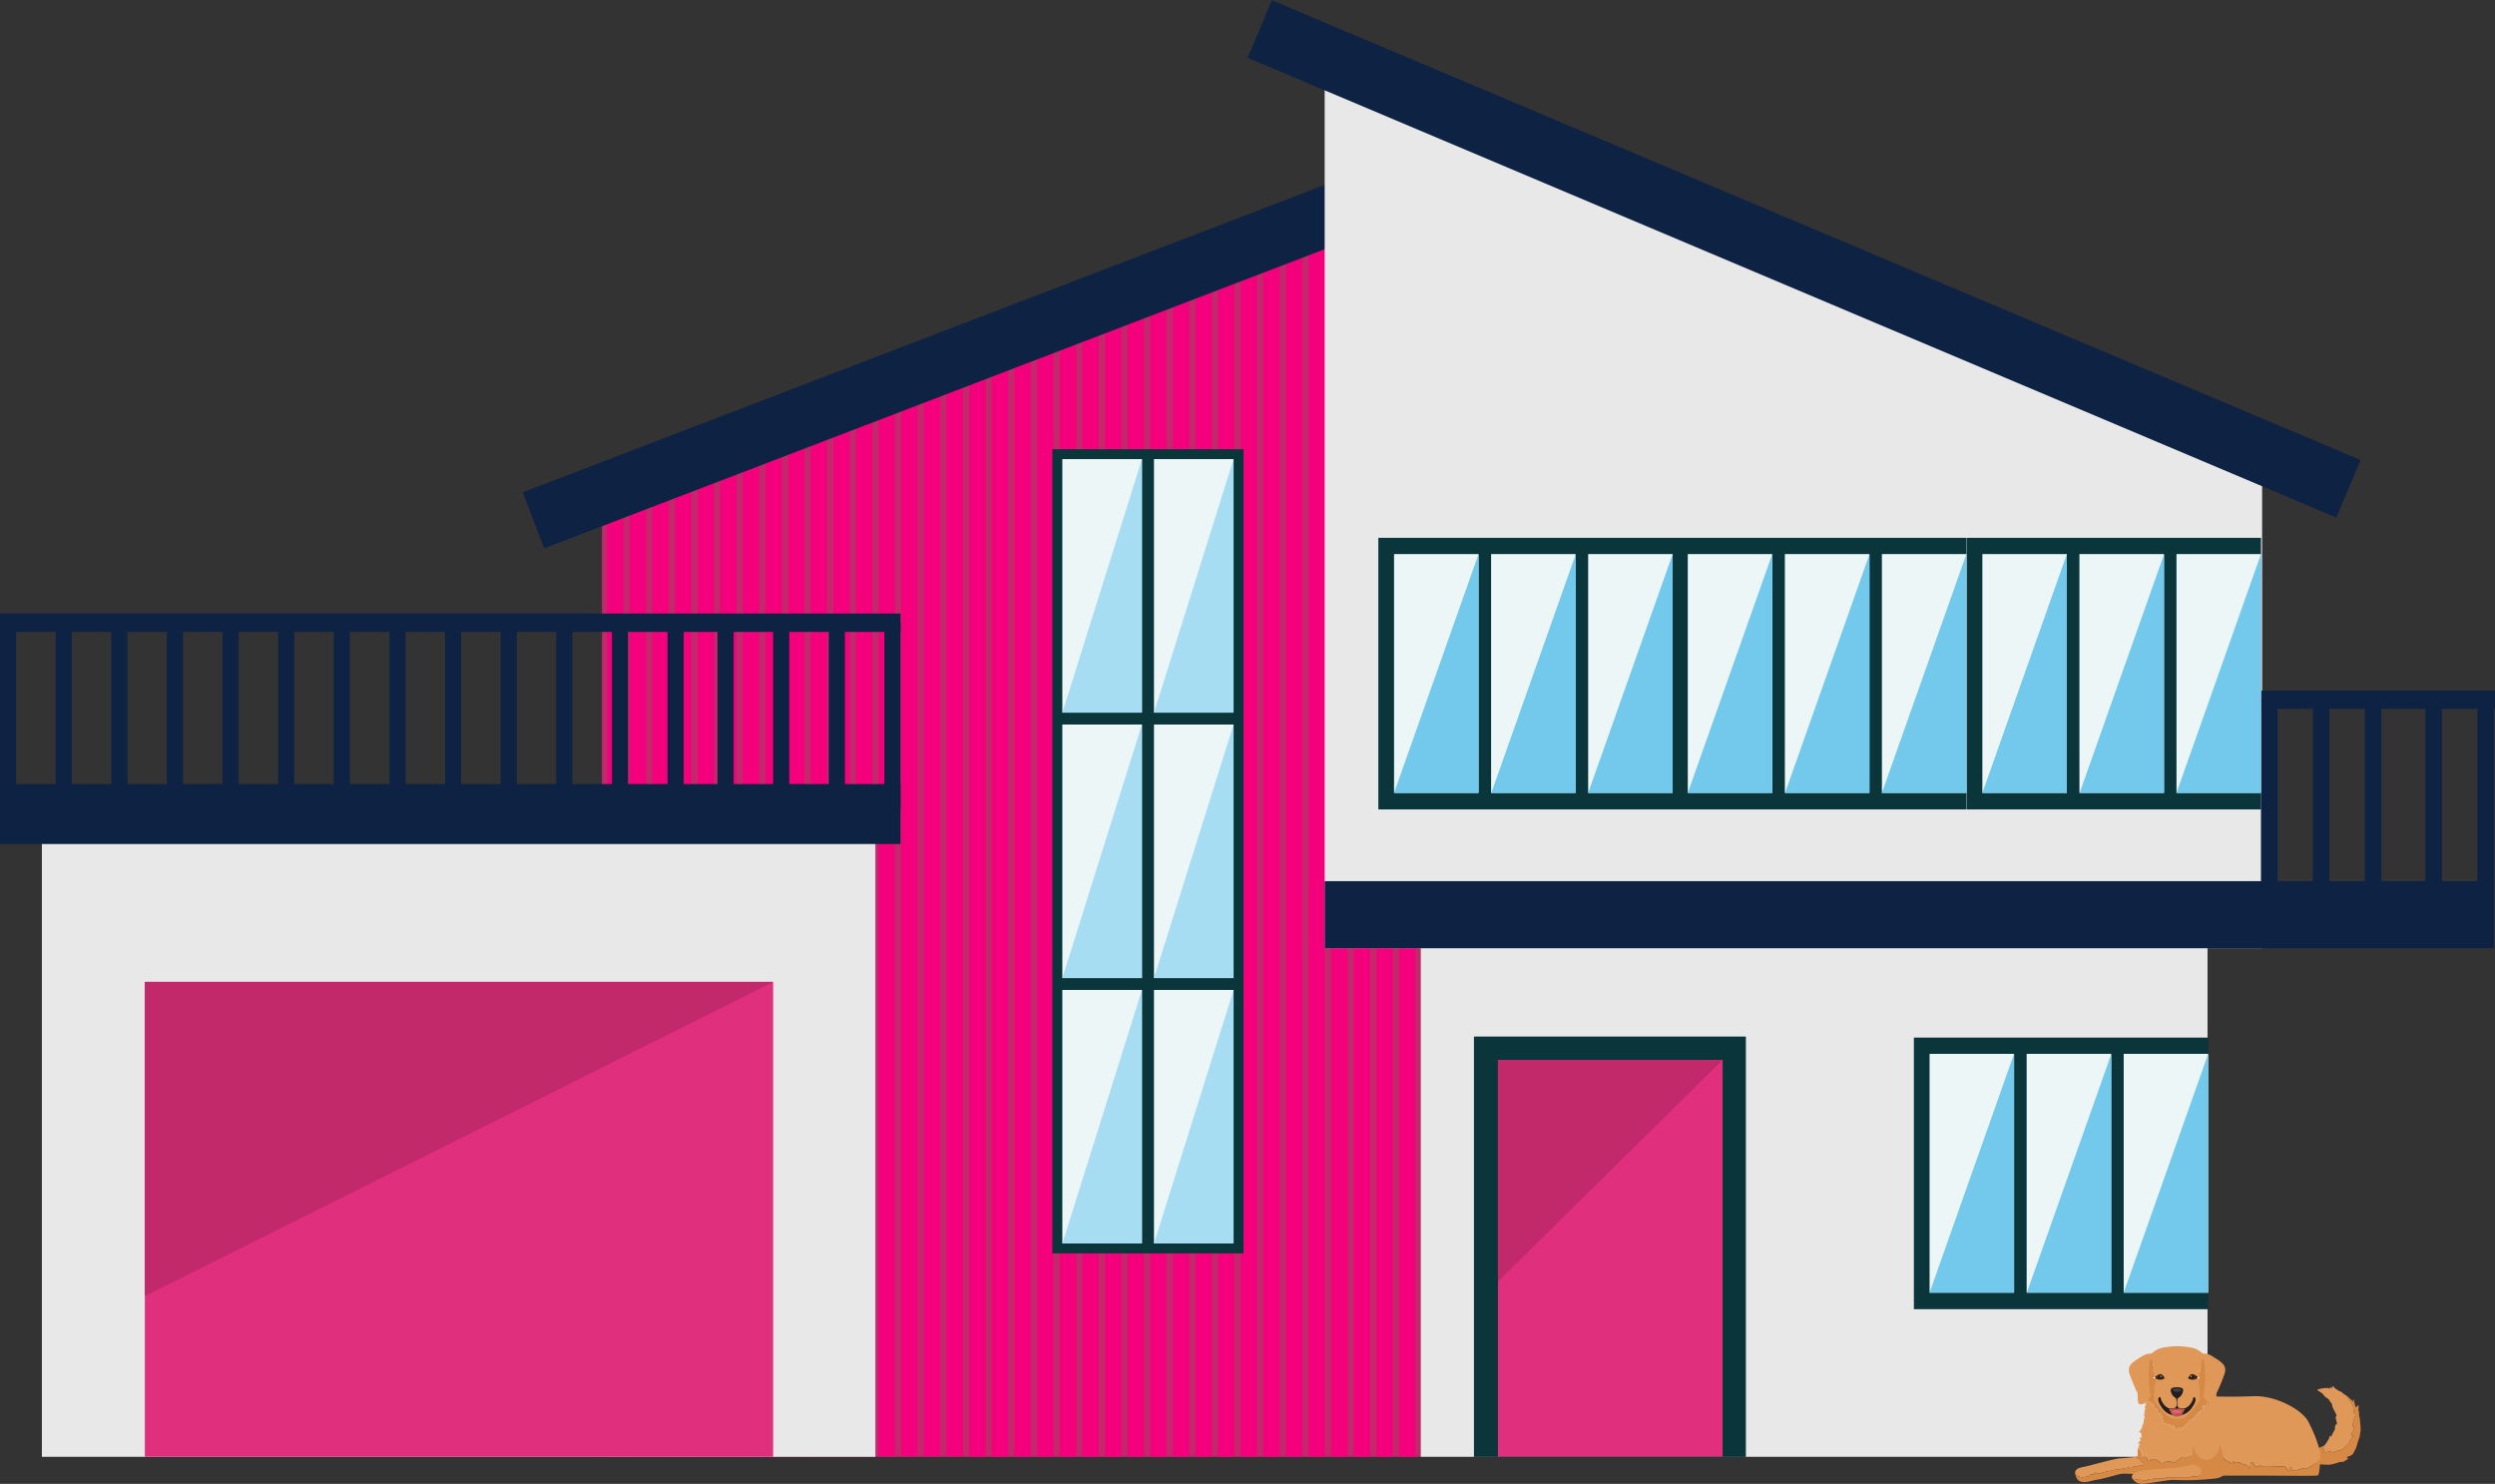 <svg xmlns="http://www.w3.org/2000/svg" xmlns:xlink="http://www.w3.org/1999/xlink" width="269.107" height="160.049" viewBox="0 0 269.107 160.049">
  <rect x="0" y="0" width="269.107" height="160.049" fill="#333333" stroke="none"/>
  <defs>
    <clipPath id="clip-path">
      <path id="Path_30851" data-name="Path 30851" d="M961.157,385.389h88.313V249.919l-88.313,34.249Z" transform="translate(-961.157 -249.919)" fill="none"/>
    </clipPath>
  </defs>
  <g id="Group_23380" data-name="Group 23380" transform="translate(-1237.636 -1274.568)">
    <g id="Group_23370" data-name="Group 23370" transform="translate(1237.636 1274.568)">
      <path id="Path_30850" data-name="Path 30850" d="M961.157,385.389h88.313V249.919l-88.313,34.249Z" transform="translate(-896.233 -228.257)" fill="#c1296b"/>
      <g id="Group_23339" data-name="Group 23339" transform="translate(64.925 21.662)">
        <g id="Group_23338" data-name="Group 23338" clip-path="url(#clip-path)">
          <g id="Group_23337" data-name="Group 23337" transform="translate(-9.204 -4.583)">
            <g id="Group_23315" data-name="Group 23315" transform="translate(48.818 0.043)">
              <g id="Group_23295" data-name="Group 23295">
                <rect id="Rectangle_40764" data-name="Rectangle 40764" width="1.766" height="140.01" fill="#f4007d"/>
              </g>
              <g id="Group_23296" data-name="Group 23296" transform="translate(2.44)">
                <rect id="Rectangle_40765" data-name="Rectangle 40765" width="1.766" height="140.01" fill="#f4007d"/>
              </g>
              <g id="Group_23297" data-name="Group 23297" transform="translate(4.88)">
                <rect id="Rectangle_40766" data-name="Rectangle 40766" width="1.766" height="140.01" fill="#f4007d"/>
              </g>
              <g id="Group_23298" data-name="Group 23298" transform="translate(7.32)">
                <rect id="Rectangle_40767" data-name="Rectangle 40767" width="1.766" height="140.01" fill="#f4007d"/>
              </g>
              <g id="Group_23299" data-name="Group 23299" transform="translate(9.76)">
                <rect id="Rectangle_40768" data-name="Rectangle 40768" width="1.766" height="140.01" fill="#f4007d"/>
              </g>
              <g id="Group_23300" data-name="Group 23300" transform="translate(12.2)">
                <rect id="Rectangle_40769" data-name="Rectangle 40769" width="1.766" height="140.01" fill="#f4007d"/>
              </g>
              <g id="Group_23301" data-name="Group 23301" transform="translate(14.639)">
                <rect id="Rectangle_40770" data-name="Rectangle 40770" width="1.766" height="140.01" fill="#f4007d"/>
              </g>
              <g id="Group_23302" data-name="Group 23302" transform="translate(17.079)">
                <rect id="Rectangle_40771" data-name="Rectangle 40771" width="1.766" height="140.01" fill="#f4007d"/>
              </g>
              <g id="Group_23303" data-name="Group 23303" transform="translate(19.519)">
                <rect id="Rectangle_40772" data-name="Rectangle 40772" width="1.766" height="140.01" fill="#f4007d"/>
              </g>
              <g id="Group_23304" data-name="Group 23304" transform="translate(21.959)">
                <rect id="Rectangle_40773" data-name="Rectangle 40773" width="1.766" height="140.01" fill="#f4007d"/>
              </g>
              <g id="Group_23305" data-name="Group 23305" transform="translate(24.399)">
                <rect id="Rectangle_40774" data-name="Rectangle 40774" width="1.766" height="140.01" fill="#f4007d"/>
              </g>
              <g id="Group_23306" data-name="Group 23306" transform="translate(26.839)">
                <rect id="Rectangle_40775" data-name="Rectangle 40775" width="1.766" height="140.01" fill="#f4007d"/>
              </g>
              <g id="Group_23307" data-name="Group 23307" transform="translate(29.279)">
                <rect id="Rectangle_40776" data-name="Rectangle 40776" width="1.766" height="140.01" fill="#f4007d"/>
              </g>
              <g id="Group_23308" data-name="Group 23308" transform="translate(31.719)">
                <rect id="Rectangle_40777" data-name="Rectangle 40777" width="1.766" height="140.01" fill="#f4007d"/>
              </g>
              <g id="Group_23309" data-name="Group 23309" transform="translate(34.159)">
                <rect id="Rectangle_40778" data-name="Rectangle 40778" width="1.766" height="140.01" fill="#f4007d"/>
              </g>
              <g id="Group_23310" data-name="Group 23310" transform="translate(36.599)">
                <rect id="Rectangle_40779" data-name="Rectangle 40779" width="1.766" height="140.01" fill="#f4007d"/>
              </g>
              <g id="Group_23311" data-name="Group 23311" transform="translate(39.039)">
                <rect id="Rectangle_40780" data-name="Rectangle 40780" width="1.766" height="140.01" fill="#f4007d"/>
              </g>
              <g id="Group_23312" data-name="Group 23312" transform="translate(41.479)">
                <rect id="Rectangle_40781" data-name="Rectangle 40781" width="1.766" height="140.01" fill="#f4007d"/>
              </g>
              <g id="Group_23313" data-name="Group 23313" transform="translate(43.919)">
                <rect id="Rectangle_40782" data-name="Rectangle 40782" width="1.766" height="140.01" fill="#f4007d"/>
              </g>
              <g id="Group_23314" data-name="Group 23314" transform="translate(46.358)">
                <rect id="Rectangle_40783" data-name="Rectangle 40783" width="1.766" height="140.01" fill="#f4007d"/>
              </g>
            </g>
            <g id="Group_23336" data-name="Group 23336">
              <g id="Group_23316" data-name="Group 23316">
                <rect id="Rectangle_40784" data-name="Rectangle 40784" width="1.766" height="140.01" fill="#0e6b40"/>
              </g>
              <g id="Group_23317" data-name="Group 23317" transform="translate(2.44)">
                <rect id="Rectangle_40785" data-name="Rectangle 40785" width="1.766" height="140.01" fill="#0e6b40"/>
              </g>
              <g id="Group_23318" data-name="Group 23318" transform="translate(4.88)">
                <rect id="Rectangle_40786" data-name="Rectangle 40786" width="1.766" height="140.01" fill="#0e6b40"/>
              </g>
              <g id="Group_23319" data-name="Group 23319" transform="translate(7.32)">
                <rect id="Rectangle_40787" data-name="Rectangle 40787" width="1.766" height="140.01" fill="#0e6b40"/>
              </g>
              <g id="Group_23320" data-name="Group 23320" transform="translate(9.76)">
                <rect id="Rectangle_40788" data-name="Rectangle 40788" width="1.766" height="140.01" fill="#f4007d"/>
              </g>
              <g id="Group_23321" data-name="Group 23321" transform="translate(12.2)">
                <rect id="Rectangle_40789" data-name="Rectangle 40789" width="1.766" height="140.01" fill="#f4007d"/>
              </g>
              <g id="Group_23322" data-name="Group 23322" transform="translate(14.639)">
                <rect id="Rectangle_40790" data-name="Rectangle 40790" width="1.766" height="140.01" fill="#f4007d"/>
              </g>
              <g id="Group_23323" data-name="Group 23323" transform="translate(17.079)">
                <rect id="Rectangle_40791" data-name="Rectangle 40791" width="1.766" height="140.01" fill="#f4007d"/>
              </g>
              <g id="Group_23324" data-name="Group 23324" transform="translate(19.519)">
                <rect id="Rectangle_40792" data-name="Rectangle 40792" width="1.766" height="140.01" fill="#f4007d"/>
              </g>
              <g id="Group_23325" data-name="Group 23325" transform="translate(21.959)">
                <rect id="Rectangle_40793" data-name="Rectangle 40793" width="1.766" height="140.01" fill="#f4007d"/>
              </g>
              <g id="Group_23326" data-name="Group 23326" transform="translate(24.399)">
                <rect id="Rectangle_40794" data-name="Rectangle 40794" width="1.766" height="140.01" fill="#f4007d"/>
              </g>
              <g id="Group_23327" data-name="Group 23327" transform="translate(26.839)">
                <rect id="Rectangle_40795" data-name="Rectangle 40795" width="1.766" height="140.01" fill="#f4007d"/>
              </g>
              <g id="Group_23328" data-name="Group 23328" transform="translate(29.279)">
                <rect id="Rectangle_40796" data-name="Rectangle 40796" width="1.766" height="140.01" fill="#f4007d"/>
              </g>
              <g id="Group_23329" data-name="Group 23329" transform="translate(31.719)">
                <rect id="Rectangle_40797" data-name="Rectangle 40797" width="1.766" height="140.01" fill="#f4007d"/>
              </g>
              <g id="Group_23330" data-name="Group 23330" transform="translate(34.159)">
                <rect id="Rectangle_40798" data-name="Rectangle 40798" width="1.766" height="140.01" fill="#f4007d"/>
              </g>
              <g id="Group_23331" data-name="Group 23331" transform="translate(36.599)">
                <rect id="Rectangle_40799" data-name="Rectangle 40799" width="1.766" height="140.01" fill="#f4007d"/>
              </g>
              <g id="Group_23332" data-name="Group 23332" transform="translate(39.039)">
                <rect id="Rectangle_40800" data-name="Rectangle 40800" width="1.766" height="140.01" fill="#f4007d"/>
              </g>
              <g id="Group_23333" data-name="Group 23333" transform="translate(41.479)">
                <rect id="Rectangle_40801" data-name="Rectangle 40801" width="1.766" height="140.01" fill="#f4007d"/>
              </g>
              <g id="Group_23334" data-name="Group 23334" transform="translate(43.919)">
                <rect id="Rectangle_40802" data-name="Rectangle 40802" width="1.766" height="140.01" fill="#f4007d"/>
              </g>
              <g id="Group_23335" data-name="Group 23335" transform="translate(46.358)">
                <rect id="Rectangle_40803" data-name="Rectangle 40803" width="1.766" height="140.01" fill="#f4007d"/>
              </g>
            </g>
          </g>
        </g>
      </g>
      <rect id="Rectangle_40804" data-name="Rectangle 40804" width="97.131" height="6.47" transform="matrix(-0.934, 0.358, -0.358, -0.934, 149.42, 24.37)" fill="#0e2343"/>
      <rect id="Rectangle_40805" data-name="Rectangle 40805" width="84.862" height="68.758" transform="translate(238.1 157.132) rotate(180)" fill="#e8e8e8"/>
      <rect id="Rectangle_40806" data-name="Rectangle 40806" width="31.744" height="29.293" transform="translate(206.429 111.916)" fill="#09353b"/>
      <g id="Group_23344" data-name="Group 23344" transform="translate(208.122 113.668)">
        <g id="Group_23343" data-name="Group 23343" transform="translate(0 0)">
          <g id="Group_23340" data-name="Group 23340" transform="translate(20.937)">
            <rect id="Rectangle_40807" data-name="Rectangle 40807" width="9.113" height="25.759" fill="#ecf6f7"/>
          </g>
          <g id="Group_23341" data-name="Group 23341" transform="translate(10.469)">
            <rect id="Rectangle_40808" data-name="Rectangle 40808" width="9.113" height="25.759" fill="#ecf6f7"/>
          </g>
          <g id="Group_23342" data-name="Group 23342">
            <rect id="Rectangle_40809" data-name="Rectangle 40809" width="9.113" height="25.759" fill="#ecf6f7"/>
          </g>
        </g>
      </g>
      <g id="Group_23350" data-name="Group 23350" transform="translate(113.506 48.453)">
        <rect id="Rectangle_40810" data-name="Rectangle 40810" width="20.619" height="86.737" fill="#09353b"/>
        <g id="Group_23349" data-name="Group 23349" transform="translate(1.076 1.066)">
          <g id="Group_23348" data-name="Group 23348">
            <g id="Group_23345" data-name="Group 23345" transform="translate(0 57.257)">
              <rect id="Rectangle_40811" data-name="Rectangle 40811" width="8.584" height="27.347" fill="#ecf6f7"/>
              <rect id="Rectangle_40812" data-name="Rectangle 40812" width="8.584" height="27.347" transform="translate(9.884)" fill="#ecf6f7"/>
            </g>
            <g id="Group_23346" data-name="Group 23346" transform="translate(0 28.628)">
              <rect id="Rectangle_40813" data-name="Rectangle 40813" width="8.584" height="27.347" fill="#ecf6f7"/>
              <rect id="Rectangle_40814" data-name="Rectangle 40814" width="8.584" height="27.347" transform="translate(9.884)" fill="#ecf6f7"/>
            </g>
            <g id="Group_23347" data-name="Group 23347">
              <rect id="Rectangle_40815" data-name="Rectangle 40815" width="8.584" height="27.347" fill="#ecf6f7"/>
              <rect id="Rectangle_40816" data-name="Rectangle 40816" width="8.584" height="27.347" transform="translate(9.884)" fill="#ecf6f7"/>
            </g>
          </g>
        </g>
      </g>
      <path id="Path_30852" data-name="Path 30852" d="M1023.228,237.381l101.111,45.754v50.608H1023.228Z" transform="translate(-880.351 -231.465)" fill="#e8e8e8"/>
      <rect id="Rectangle_40817" data-name="Rectangle 40817" width="127.498" height="6.738" transform="matrix(-0.921, -0.389, 0.389, -0.921, 251.993, 55.827)" fill="#0e2343"/>
      <rect id="Rectangle_40818" data-name="Rectangle 40818" width="89.903" height="66.863" transform="translate(94.421 157.132) rotate(180)" fill="#e8e8e8"/>
      <rect id="Rectangle_40819" data-name="Rectangle 40819" width="97.131" height="6.47" transform="translate(97.131 91.037) rotate(180)" fill="#0e2343"/>
      <rect id="Rectangle_40877" data-name="Rectangle 40877" width="97.131" height="1.986" transform="translate(97.131 68.159) rotate(180)" fill="#0e2343"/>
      <rect id="Rectangle_40900" data-name="Rectangle 40900" width="25.241" height="1.959" transform="translate(269.107 76.453) rotate(180)" fill="#0e2343"/>
      <rect id="Rectangle_40878" data-name="Rectangle 40878" width="1.743" height="20.138" transform="translate(1.743 87.304) rotate(180)" fill="#0e2343"/>
      <rect id="Rectangle_40879" data-name="Rectangle 40879" width="1.743" height="20.138" transform="translate(7.743 87.304) rotate(180)" fill="#0e2343"/>
      <rect id="Rectangle_40886" data-name="Rectangle 40886" width="1.743" height="20.138" transform="translate(31.743 87.304) rotate(180)" fill="#0e2343"/>
      <rect id="Rectangle_40890" data-name="Rectangle 40890" width="1.743" height="20.138" transform="translate(55.743 87.304) rotate(180)" fill="#0e2343"/>
      <rect id="Rectangle_40894" data-name="Rectangle 40894" width="1.743" height="20.138" transform="translate(79.131 87.304) rotate(180)" fill="#0e2343"/>
      <rect id="Rectangle_40882" data-name="Rectangle 40882" width="1.743" height="20.138" transform="translate(19.743 87.304) rotate(180)" fill="#0e2343"/>
      <rect id="Rectangle_40884" data-name="Rectangle 40884" width="1.743" height="20.138" transform="translate(43.743 87.304) rotate(180)" fill="#0e2343"/>
      <rect id="Rectangle_40888" data-name="Rectangle 40888" width="1.743" height="20.138" transform="translate(67.743 87.304) rotate(180)" fill="#0e2343"/>
      <rect id="Rectangle_40892" data-name="Rectangle 40892" width="1.743" height="20.138" transform="translate(91.131 87.304) rotate(180)" fill="#0e2343"/>
      <rect id="Rectangle_40880" data-name="Rectangle 40880" width="1.743" height="20.138" transform="translate(13.743 87.304) rotate(180)" fill="#0e2343"/>
      <rect id="Rectangle_40885" data-name="Rectangle 40885" width="1.743" height="20.138" transform="translate(37.743 87.304) rotate(180)" fill="#0e2343"/>
      <rect id="Rectangle_40889" data-name="Rectangle 40889" width="1.743" height="20.138" transform="translate(61.743 87.304) rotate(180)" fill="#0e2343"/>
      <rect id="Rectangle_40893" data-name="Rectangle 40893" width="1.743" height="20.138" transform="translate(85.131 87.304) rotate(180)" fill="#0e2343"/>
      <rect id="Rectangle_40881" data-name="Rectangle 40881" width="1.743" height="20.138" transform="translate(25.743 87.304) rotate(180)" fill="#0e2343"/>
      <rect id="Rectangle_40883" data-name="Rectangle 40883" width="1.743" height="20.138" transform="translate(49.743 87.304) rotate(180)" fill="#0e2343"/>
      <rect id="Rectangle_40887" data-name="Rectangle 40887" width="1.743" height="20.138" transform="translate(73.743 87.304) rotate(180)" fill="#0e2343"/>
      <rect id="Rectangle_40891" data-name="Rectangle 40891" width="1.743" height="20.138" transform="translate(97.131 87.304) rotate(180)" fill="#0e2343"/>
      <rect id="Rectangle_40895" data-name="Rectangle 40895" width="1.786" height="20.138" transform="translate(268.988 95.591) rotate(180)" fill="#0e2343"/>
      <rect id="Rectangle_40896" data-name="Rectangle 40896" width="1.786" height="20.138" transform="translate(263.387 95.592) rotate(180)" fill="#0e2343"/>
      <rect id="Rectangle_40897" data-name="Rectangle 40897" width="1.786" height="20.138" transform="translate(256.853 95.592) rotate(180)" fill="#0e2343"/>
      <rect id="Rectangle_40898" data-name="Rectangle 40898" width="1.786" height="20.138" transform="translate(251.252 95.591) rotate(180)" fill="#0e2343"/>
      <rect id="Rectangle_40899" data-name="Rectangle 40899" width="1.786" height="20.138" transform="translate(245.652 95.591) rotate(180)" fill="#0e2343"/>
      <rect id="Rectangle_40820" data-name="Rectangle 40820" width="67.766" height="51.224" transform="translate(15.624 105.908)" fill="#e02f7c"/>
      <rect id="Rectangle_40821" data-name="Rectangle 40821" width="45.341" height="29.33" transform="translate(188.308 111.803) rotate(90)" fill="#09353b"/>
      <rect id="Rectangle_40822" data-name="Rectangle 40822" width="24.234" height="42.789" transform="translate(185.8 157.114) rotate(-180)" fill="#e02f7c"/>
      <path id="Path_30853" data-name="Path 30853" d="M1008.568,345.039l8.584-27.347v27.347Z" transform="translate(-884.102 -210.916)" fill="#a6ddf3"/>
      <path id="Path_30854" data-name="Path 30854" d="M1000.7,345.039l8.584-27.347v27.347Z" transform="translate(-886.116 -210.916)" fill="#a6ddf3"/>
      <path id="Path_30855" data-name="Path 30855" d="M1008.568,322.244l8.584-27.347v27.347Z" transform="translate(-884.102 -216.748)" fill="#a6ddf3"/>
      <path id="Path_30856" data-name="Path 30856" d="M1091.851,348.938l9.113-25.759v25.759Z" transform="translate(-862.792 -209.512)" fill="#72c9ec"/>
      <path id="Path_30857" data-name="Path 30857" d="M1083.535,348.938l9.113-25.759v25.759Z" transform="translate(-864.921 -209.512)" fill="#72c9ec"/>
      <path id="Path_30858" data-name="Path 30858" d="M1075.18,348.938l9.113-25.759v25.759Z" transform="translate(-867.058 -209.512)" fill="#72c9ec"/>
      <g id="Group_23356" data-name="Group 23356" transform="translate(212.122 58.011)">
        <rect id="Rectangle_40823" data-name="Rectangle 40823" width="31.744" height="29.293" transform="translate(0 0)" fill="#09353b"/>
        <g id="Group_23355" data-name="Group 23355" transform="translate(1.693 1.752)">
          <g id="Group_23354" data-name="Group 23354">
            <g id="Group_23351" data-name="Group 23351" transform="translate(20.937)">
              <rect id="Rectangle_40824" data-name="Rectangle 40824" width="9.113" height="25.759" fill="#ecf6f7"/>
            </g>
            <g id="Group_23352" data-name="Group 23352" transform="translate(10.469)">
              <rect id="Rectangle_40825" data-name="Rectangle 40825" width="9.113" height="25.759" fill="#ecf6f7"/>
            </g>
            <g id="Group_23353" data-name="Group 23353">
              <rect id="Rectangle_40826" data-name="Rectangle 40826" width="9.113" height="25.759" fill="#ecf6f7"/>
            </g>
          </g>
        </g>
      </g>
      <path id="Path_30859" data-name="Path 30859" d="M1096.385,306.016l9.113-25.759v25.759Z" transform="translate(-861.632 -220.494)" fill="#72c9ec"/>
      <path id="Path_30860" data-name="Path 30860" d="M1088.068,306.016l9.113-25.759v25.759Z" transform="translate(-863.76 -220.494)" fill="#72c9ec"/>
      <path id="Path_30861" data-name="Path 30861" d="M1079.714,306.016l9.113-25.759v25.759Z" transform="translate(-865.898 -220.494)" fill="#72c9ec"/>
      <g id="Group_23362" data-name="Group 23362" transform="translate(180.349 58.011)">
        <rect id="Rectangle_40827" data-name="Rectangle 40827" width="31.744" height="29.293" transform="translate(0 0)" fill="#09353b"/>
        <g id="Group_23361" data-name="Group 23361" transform="translate(1.693 1.752)">
          <g id="Group_23360" data-name="Group 23360">
            <g id="Group_23357" data-name="Group 23357" transform="translate(20.937)">
              <rect id="Rectangle_40828" data-name="Rectangle 40828" width="9.113" height="25.759" fill="#ecf6f7"/>
            </g>
            <g id="Group_23358" data-name="Group 23358" transform="translate(10.469)">
              <rect id="Rectangle_40829" data-name="Rectangle 40829" width="9.113" height="25.759" fill="#ecf6f7"/>
            </g>
            <g id="Group_23359" data-name="Group 23359">
              <rect id="Rectangle_40830" data-name="Rectangle 40830" width="9.113" height="25.759" fill="#ecf6f7"/>
            </g>
          </g>
        </g>
      </g>
      <path id="Path_30862" data-name="Path 30862" d="M1071.085,306.016l9.113-25.759v25.759Z" transform="translate(-868.106 -220.494)" fill="#72c9ec"/>
      <path id="Path_30863" data-name="Path 30863" d="M1062.768,306.016l9.113-25.759v25.759Z" transform="translate(-870.234 -220.494)" fill="#72c9ec"/>
      <path id="Path_30864" data-name="Path 30864" d="M1054.414,306.016l9.113-25.759v25.759Z" transform="translate(-872.372 -220.494)" fill="#72c9ec"/>
      <g id="Group_23368" data-name="Group 23368" transform="translate(148.667 58.011)">
        <rect id="Rectangle_40831" data-name="Rectangle 40831" width="31.744" height="29.293" transform="translate(0 0)" fill="#09353b"/>
        <g id="Group_23367" data-name="Group 23367" transform="translate(1.693 1.752)">
          <g id="Group_23366" data-name="Group 23366">
            <g id="Group_23363" data-name="Group 23363" transform="translate(20.937)">
              <rect id="Rectangle_40832" data-name="Rectangle 40832" width="9.113" height="25.759" fill="#ecf6f7"/>
            </g>
            <g id="Group_23364" data-name="Group 23364" transform="translate(10.469)">
              <rect id="Rectangle_40833" data-name="Rectangle 40833" width="9.113" height="25.759" fill="#ecf6f7"/>
            </g>
            <g id="Group_23365" data-name="Group 23365">
              <rect id="Rectangle_40834" data-name="Rectangle 40834" width="9.113" height="25.759" fill="#ecf6f7"/>
            </g>
          </g>
        </g>
      </g>
      <path id="Path_30865" data-name="Path 30865" d="M1045.858,306.016l9.113-25.759v25.759Z" transform="translate(-874.561 -220.494)" fill="#72c9ec"/>
      <path id="Path_30866" data-name="Path 30866" d="M1037.541,306.016l9.113-25.759v25.759Z" transform="translate(-876.689 -220.494)" fill="#72c9ec"/>
      <path id="Path_30867" data-name="Path 30867" d="M1029.187,306.016l9.113-25.759v25.759Z" transform="translate(-878.826 -220.494)" fill="#72c9ec"/>
      <path id="Path_30868" data-name="Path 30868" d="M1000.7,322.244l8.584-27.347v27.347Z" transform="translate(-886.116 -216.748)" fill="#a6ddf3"/>
      <path id="Path_30869" data-name="Path 30869" d="M1008.568,299.448l8.584-27.347v27.347Z" transform="translate(-884.102 -222.581)" fill="#a6ddf3"/>
      <path id="Path_30870" data-name="Path 30870" d="M1000.7,299.448l8.584-27.347v27.347Z" transform="translate(-886.116 -222.581)" fill="#a6ddf3"/>
      <rect id="Rectangle_40835" data-name="Rectangle 40835" width="126.111" height="7.236" transform="translate(268.988 102.278) rotate(180)" fill="#0e2343"/>
      <path id="Path_30871" data-name="Path 30871" d="M921.9,350.89V317h67.766Z" transform="translate(-906.277 -211.093)" fill="#c1296b"/>
      <path id="Path_30872" data-name="Path 30872" d="M1038.109,347.612V323.7h24.234Z" transform="translate(-876.543 -209.378)" fill="#c1296b"/>
    </g>
    <g id="Group_23373" data-name="Group 23373" transform="translate(1461.448 1419.78)">
      <path id="Path_30874" data-name="Path 30874" d="M851.639,636.213h0Z" transform="translate(-840.61 -632.347)" fill="#df9857"/>
      <path id="Path_30875" data-name="Path 30875" d="M851.644,636.213h0Z" transform="translate(-840.612 -632.347)" fill="#df9857"/>
      <g id="Group_23372" data-name="Group 23372" transform="translate(0)">
        <path id="Path_30876" data-name="Path 30876" d="M882.335,642.675a.853.853,0,0,1-.034.124c-.02.072-.005.143-.02.214a1.852,1.852,0,0,1-.084.383c-.078.184-.134.373-.194.566a4.571,4.571,0,0,1-.148.514c-.059.134-.139.256-.2.385a1.032,1.032,0,0,1-.211.332,1.4,1.4,0,0,1-.3.169c-.091.043-.231.04-.286.137.038.07.131.1.183.163a1.235,1.235,0,0,0-.39.213c-.166.15-.407.09-.611.137a5.422,5.422,0,0,1-1.143.29.873.873,0,0,1-.225-.029,3.482,3.482,0,0,1-1.485-.249c-1.005-.47-.959-1.17,0-1.426a3.11,3.11,0,0,0,1.182-.365c.02.147-.154.2-.127.348.088.073.146-.048.168.1a.885.885,0,0,1-.039.25,1.013,1.013,0,0,0,.467-.046c.1-.026.27-.031.343-.1-.005.059-.033.229.036.246s.171-.076.221-.1a1.428,1.428,0,0,1,.509-.162c.116-.005.18.013.278-.061a1.919,1.919,0,0,0,.472-.355.535.535,0,0,1,.1-.141c.044-.033.089-.038.13-.064a.9.9,0,0,0,.21-.355,1.909,1.909,0,0,1,.218-.372c.035-.051.181-.194.165-.269-.063-.033-.1.04-.161.034a1.04,1.04,0,0,1,.131-.549c.041-.087.178-.286.123-.393a.081.081,0,0,0-.135-.009c.006-.071,0-.142,0-.213a3.163,3.163,0,0,1,.2-.806c.034-.113.155-.316.1-.44-.063-.141-.095,0-.16.02a.648.648,0,0,1-.008-.165c-.005-.1-.041-.2-.046-.3a1.707,1.707,0,0,0-.007-.246c-.006-.03-.032-.088-.043-.127a.061.061,0,0,1-.036-.05c0-.03,0-.06,0-.089-.014-.048-.049-.055-.078-.093s-.029-.086-.05-.118-.052-.05-.077-.083a4.16,4.16,0,0,1-.311-.465,1.9,1.9,0,0,1-.114-.193,1.367,1.367,0,0,1,.276.228c.046.052.036.054.094.1a1.078,1.078,0,0,1,.155.12,1.224,1.224,0,0,1,.149.243c-.008-.09-.024-.288.072-.329.045.195.087.39.139.584a.827.827,0,0,0,.115.3c.051-.055.173-.256.261-.241a1.332,1.332,0,0,1,.007.414c0,.057,0,.115,0,.172.005.074.03.074.046.135.03.116-.007.256.019.378s.047.244.074.368a1.971,1.971,0,0,1,.031.417c0,.112.045.2.044.31C882.332,642.257,882.358,642.474,882.335,642.675Z" transform="translate(-851.541 -633.513)" fill="#d68845"/>
        <path id="Path_30877" data-name="Path 30877" d="M852.451,636.607a.422.422,0,0,1-.007.145c-.016.045-.068.03-.082.111-.024.146.061.36,0,.495-.076,0-.065-.072-.112-.117-.069.124.1.252.119.369a.78.78,0,0,1-.277.008c-.084-.01-.151-.084-.228-.086-.033.12,0,.257-.027.381-.02.088,0,.155-.084.174s-.161-.04-.2.083a1.686,1.686,0,0,0-.049.211c-.086.006-.088-.154-.164-.046-.051.073-.007.282-.117.3-.006-.026-.011-.052-.016-.078-.083-.021-.252.206-.29.273a.932.932,0,0,0-.1.308c-.041-.033-.043-.135-.086-.154s-.1.088-.11.124.007.131-.052.138-.043-.079-.072-.106c-.106-.1-.142.1-.183.183s-.091.256-.2.177a4.385,4.385,0,0,0-.269.356c-.021.031-.075.107-.124.111s-.1-.067-.164-.043c-.011.059-.07.23-.135.249-.1.028-.123-.112-.154-.17-.145-.267-.173.152-.2.253-.06-.009-.159-.134-.2-.184-.08-.091-.144-.37-.245-.406-.027.048-.1.2-.167.209s-.1-.1-.134-.162c-.019-.034-.059-.138-.094-.142-.067-.008-.087.129-.093.173-.133.026-.091-.182-.19-.209-.052-.013-.209.129-.194-.037-.087-.032-.142.034-.166-.069-.021-.088.019-.186,0-.275l-.115-.011c-.007-.082-.041-.129-.05-.206a1.235,1.235,0,0,0-.007-.258c-.025-.073-.09-.1-.131-.158s-.043-.176-.107-.18c-.021.05.02.117-.048.132-.1.021-.129-.144-.153-.2s-.1-.383-.182-.4c0,.064-.03.1-.095.081s-.089-.221-.108-.279-.037-.123-.055-.185a.2.2,0,0,1-.005-.093c-.02-.036-.027-.062-.079-.032-.025.015-.008.084-.049.1-.058.027-.088-.017-.122-.068a.765.765,0,0,1-.1-.3c-.088-.007-.132.125-.21.154-.054-.026-.056-.146-.088-.2a.109.109,0,0,0-.047,0,.616.616,0,0,0,.01-.114c0-.208.141-.342.207-.525.01-.03.034-.081.04-.1.014-.052,0-.1.016-.153l.036-.008c-.283-.042-.006-.012.127-.047a.405.405,0,0,1,.037-.093c.028-.32.046-.522.046-.522.251-3.02,4.228-1.676,4.933-1.294a1.23,1.23,0,0,1,.472.748,1,1,0,0,1,.15.173c.031.048.054.1.084.15a2.059,2.059,0,0,1,.3.487c.018.07-.021.15-.011.221.013.1.125.19.182.279a.808.808,0,0,0-.01.112l-.024.006a.293.293,0,0,0,.024.061C852.448,636.5,852.45,636.552,852.451,636.607Z" transform="translate(-838.048 -631.186)" fill="#d68845"/>
        <path id="Path_30878" data-name="Path 30878" d="M839.323,651.293a.208.208,0,0,1-.048.223c-.037.022-.081,0-.12.007s-.06.025-.095.035c-.1.029-.21.021-.313.047a1.585,1.585,0,0,1-.366.046.359.359,0,0,0-.24.1c-.067.059-.084.082-.182.076s-.2-.068-.318-.045-.063.094-.134.145c-.111.08-.567-.29-.578.019a.551.551,0,0,1-.192.007,1,1,0,0,0-.228.033c-.165.032-.344.037-.5.084a2.667,2.667,0,0,1-.5.1,2.128,2.128,0,0,0-.35.084,2.8,2.8,0,0,1-.366.086c-.114.014-.216.079-.324.087a1.306,1.306,0,0,1-.345-.077c-.03-.006-.091-.031-.12,0s.011.093,0,.125c-.047.1-.351,0-.452.082-.062.049-.091.133-.168.162a.718.718,0,0,1-.159.017c-.085.013-.167.053-.252.069a1.959,1.959,0,0,1-.329.008.548.548,0,0,1-.3-.076,2.813,2.813,0,0,1-.39-.241l-.01-.008c-.091-.5.309-.676.859-.775.682-.122,3.4-.924,4.011-.934.268,0,.968-.074,1.669-.152a1.973,1.973,0,0,1,.276.158c.081.071.159.145.234.221a2.329,2.329,0,0,0,.18.176C839.218,651.216,839.29,651.218,839.323,651.293Z" transform="translate(-831.922 -638.695)" fill="#df9857"/>
        <path id="Path_30879" data-name="Path 30879" d="M857.663,638.582c0,.022,0,.045,0,.068" transform="translate(-843.263 -633.391)" fill="#fff"/>
        <path id="Path_30880" data-name="Path 30880" d="M858.385,649.961c-.006.266-.079,1.78-.29,1.8-.7.067-3.073.016-5.826.016h-9.347c-.272,0-.522-.008-.752-.021a.78.78,0,0,1-.255.026c-1.353-.077-4.388-.224-4.806-.216s-2.193.59-2.762.642-1.812.67-2.244-.168a1.548,1.548,0,0,1-.156-.425l.01.008a2.8,2.8,0,0,0,.39.241.549.549,0,0,0,.3.076,1.9,1.9,0,0,0,.329-.008c.084-.015.167-.055.252-.068a.794.794,0,0,0,.159-.017c.077-.03.107-.114.168-.163.1-.078.405.023.452-.081.014-.032-.028-.095,0-.125s.091,0,.12,0a1.3,1.3,0,0,0,.345.077c.108-.008.211-.072.324-.087a2.781,2.781,0,0,0,.366-.086,2.127,2.127,0,0,1,.35-.084,2.672,2.672,0,0,0,.5-.1c.16-.048.338-.052.5-.084a.95.95,0,0,1,.228-.032.551.551,0,0,0,.192-.007c.011-.309.466.061.578-.019.071-.051.018-.123.134-.145s.208.037.318.045.115-.017.182-.076a.359.359,0,0,1,.24-.1,1.564,1.564,0,0,0,.366-.046c.1-.026.213-.018.313-.046.034-.01.049-.03.095-.035s.083.014.12-.008a.207.207,0,0,0,.048-.223c-.032-.075-.105-.077-.158-.119a2.135,2.135,0,0,1-.18-.176c-.076-.076-.153-.149-.234-.22a1.908,1.908,0,0,0-.276-.158l.172-.019c.011-.045.022-.09.03-.134.031-.168-.028-.355.007-.52a2.68,2.68,0,0,0,.087-.385.256.256,0,0,1,.006-.043.242.242,0,0,1,.093.158c.016.087.034.088.084.172a2.834,2.834,0,0,1,.155.308.744.744,0,0,1,.072.2c.007.047-.006.1,0,.144.013.066.094.186.175.173a.132.132,0,0,0,.086-.14.2.2,0,0,1,.072-.154c.053.012.069.053.046.121a.665.665,0,0,0,.063.248c.036.085.068.171.1.259.013.055.044.078.093.067l.134-.01a.074.074,0,0,0,.076-.069.078.078,0,0,1,.091-.06,1.027,1.027,0,0,1,.194.013.559.559,0,0,0,.227-.011.3.3,0,0,1,.2.034,3.264,3.264,0,0,1,.391.3c.093.072.177.038.28.018a.917.917,0,0,0,.291-.116.66.66,0,0,1,.356-.046.866.866,0,0,1,.21.022,1.047,1.047,0,0,0,.263.077.361.361,0,0,0,.244-.087c.136-.081.276-.157.408-.244a2.562,2.562,0,0,1,.306-.234c.115-.053.262-.067.383-.11.237-.085.475-.124.719-.186a.476.476,0,0,0,.279-.141.651.651,0,0,1,.23-.133,1.177,1.177,0,0,1,.247-.142c.1-.025.2.012.293-.019l.044-.036a.186.186,0,0,1,.125-.016c.18,0,.38-.025.558,0a.683.683,0,0,1,.2.077c.063.018.125.039.187.06l.252.123c.092.053.183.107.275.162a.423.423,0,0,1,.124.008l.063.058c.117.109.252.188.369.3s.227.218.345.315.231.114.343.193a.921.921,0,0,0,.251.145c.159.037.094-.207.227-.2.042.035.042.109.092.131a.557.557,0,0,1,.236-.055c.052,0,.105,0,.157,0a.443.443,0,0,1,.21.071c.068.039.139.063.207.1a.338.338,0,0,0,.2.056.326.326,0,0,1,.187.045,1.369,1.369,0,0,1,.218.16,2.683,2.683,0,0,0,.268.266c.071-.063.034-.238.05-.323a1.2,1.2,0,0,1,.088-.318c.094-.158.239.011.3.1.074.111.106.368.271.357.149-.011.243-.144.4-.135.109.007.161.087.256.123a.358.358,0,0,0,.153.012c.223-.008.446,0,.668,0s.411-.034.62-.033h.484a2.713,2.713,0,0,1,.477.021c.111.02.091.034.13.131a.511.511,0,0,0,.138.16c.071.069.17.217.223.049.02-.062.026-.292.158-.262.052.011.065.126.1.171s.075.163.142.171a.863.863,0,0,0,.173-.052c.082-.015.158.007.239,0s.15-.058.239-.067l.1-.006a.211.211,0,0,0,.115-.077.7.7,0,0,1,.2-.039c.064-.005.031-.009.073,0,.013.041.046.057.1.049a.686.686,0,0,0,.281-.062,1.59,1.59,0,0,0,.226-.114,1.472,1.472,0,0,1,.184-.085,3.623,3.623,0,0,0,.393-.283,1.369,1.369,0,0,0,.257-.218,1.592,1.592,0,0,1,.241-.171C858.3,650.082,858.33,650,858.385,649.961Z" transform="translate(-831.932 -637.827)" fill="#d68845"/>
        <g id="Group_23371" data-name="Group 23371" transform="translate(5.806)">
          <path id="Path_30881" data-name="Path 30881" d="M878.8,637.5c-.045-.031-.191-.024-.14-.121.027-.052.2-.078.252-.1a4.173,4.173,0,0,1,.478-.074,1.263,1.263,0,0,1,.408-.011c.105.015.194.073.3.036-.007-.06-.091-.088-.108-.155.063-.03.211.087.275.117.025-.067,0-.138.015-.205.1-.01.233.2.31.264.127.1.278.175.411.263a.882.882,0,0,0,.2.076,1.156,1.156,0,0,1,.218.18c.121.1.266.177.4.266a1.914,1.914,0,0,0,.114.193,4.149,4.149,0,0,0,.311.465c.025.033.054.05.077.083s.027.087.05.118.064.045.078.093c0,.03,0,.06,0,.089a.061.061,0,0,0,.036.05c.01.039.036.1.043.127a1.706,1.706,0,0,1,.007.245c.005.1.041.2.046.3a.657.657,0,0,0,.008.165c.065-.015.1-.161.16-.02.056.124-.065.327-.1.44a3.157,3.157,0,0,0-.2.806c0,.072.005.142,0,.213a.081.081,0,0,1,.135.009c.056.107-.081.306-.123.393a1.042,1.042,0,0,0-.131.549c.061.006.1-.067.161-.034.016.075-.13.218-.165.269a1.9,1.9,0,0,0-.218.372.9.9,0,0,1-.21.355c-.04.026-.086.031-.13.064a.536.536,0,0,0-.1.141,1.94,1.94,0,0,1-.472.355c-.1.074-.162.056-.278.061a1.428,1.428,0,0,0-.508.162c-.05.025-.162.114-.221.1s-.041-.187-.036-.246c-.073.07-.244.076-.343.1a1.014,1.014,0,0,1-.466.046.885.885,0,0,0,.039-.25c-.021-.146-.08-.025-.168-.1-.027-.15.147-.2.126-.349.028-.014.055-.03.083-.045a2.832,2.832,0,0,0,.278-.394,2.449,2.449,0,0,0,.194-.329c.036-.082.064-.293.16-.316.008.112.077.149.125.044a3,3,0,0,1,.226-.491c.032-.045.061-.057.086-.111a.771.771,0,0,0,.047-.233c.023-.168-.013-.418.2-.415a.534.534,0,0,0-.018-.275,2.7,2.7,0,0,1-.073-.321c-.012-.075-.055-.177-.024-.249a.531.531,0,0,0,.072-.01.363.363,0,0,0-.043-.252c-.09-.223-.23-.417-.316-.642a1.417,1.417,0,0,1-.1-.293.5.5,0,0,0-.08-.244c-.041-.067-.106-.119-.15-.185a1.97,1.97,0,0,0-.111-.19,1.058,1.058,0,0,0-.169-.152,1.4,1.4,0,0,1-.3-.222,3.585,3.585,0,0,0-.257-.308.706.706,0,0,0-.169-.109A2.152,2.152,0,0,1,878.8,637.5Z" transform="translate(-858.314 -632.687)" fill="#df9857"/>
          <path id="Path_30882" data-name="Path 30882" d="M842.331,632.15a19.233,19.233,0,0,0,.9,2.208c.1.384-.158,1.331.449,1.194a1.187,1.187,0,0,0,.571-.3.544.544,0,0,1-.072.112c-.04.05-.2.21-.026.2a1.568,1.568,0,0,1-.079.163c-.032.052-.11.095-.08.161.006.014.065,0,.072.016a.143.143,0,0,1,0,.1,1.779,1.779,0,0,1-.155.5c.049-.045.114-.044.163-.082a.549.549,0,0,0-.135.369c0,.025-.008.053.009.075s.059-.005.077.031c.026.053-.058.143-.075.19a1.174,1.174,0,0,0-.051.384.651.651,0,0,1-.048.191c-.031.079-.122.182-.119.272s.041.049,0,.133a1.177,1.177,0,0,1-.113.172.324.324,0,0,0-.062.086c-.01.021.013.053,0,.076-.035.05-.147.027-.164.077-.033.09.223.126.253.213.044.129-.156.231.086.281.007.034-.031.075-.078.114h0c-.045.038-.1.075-.122.1s-.062.043-.053.1.086.049.091.1c.011.119-.234.234-.257.346-.026.129.134.087.227.08a.52.52,0,0,0-.185.3.243.243,0,0,1,.093.158c.016.087.034.088.084.172a2.813,2.813,0,0,1,.155.308.742.742,0,0,1,.072.2c.007.047-.006.1,0,.144.014.066.094.186.175.173a.132.132,0,0,0,.086-.14.2.2,0,0,1,.072-.154c.053.012.069.053.046.121a.666.666,0,0,0,.063.248c.036.085.068.171.1.259.013.055.044.078.093.067l.134-.01a.074.074,0,0,0,.075-.069.078.078,0,0,1,.091-.06,1.03,1.03,0,0,1,.194.013.558.558,0,0,0,.227-.011.3.3,0,0,1,.2.034,3.312,3.312,0,0,1,.391.3c.093.072.177.039.28.019a.921.921,0,0,0,.291-.116.661.661,0,0,1,.356-.046.862.862,0,0,1,.21.022,1.046,1.046,0,0,0,.263.077.361.361,0,0,0,.244-.087c.136-.081.276-.157.408-.244a2.552,2.552,0,0,1,.306-.234c.115-.053.262-.067.383-.11.237-.085.475-.124.719-.186a.476.476,0,0,0,.279-.142.3.3,0,0,1,.05-.044,1.722,1.722,0,0,0,.29.406,1.223,1.223,0,0,0,1.17.345.892.892,0,0,0,.392-.173c.084-.073.158-.146.247-.216a.953.953,0,0,0,.212-.247l.011-.018.037.022a.423.423,0,0,1,.124.008l.063.058c.117.109.252.188.369.3s.227.218.345.315.231.114.342.193a.936.936,0,0,0,.251.145c.159.037.094-.207.227-.2.042.035.042.109.092.131a.556.556,0,0,1,.236-.055c.051,0,.105,0,.157,0a.443.443,0,0,1,.21.07c.068.039.139.063.208.1a.337.337,0,0,0,.2.057.321.321,0,0,1,.187.045,1.363,1.363,0,0,1,.218.16,2.678,2.678,0,0,0,.268.266c.071-.063.034-.238.05-.323a1.207,1.207,0,0,1,.088-.318c.094-.158.239.011.3.1.074.111.106.368.271.357.149-.011.243-.144.4-.135.109.007.161.087.256.123a.357.357,0,0,0,.153.012c.223-.008.446,0,.668,0s.411-.034.62-.033h.484a2.718,2.718,0,0,1,.477.021c.111.02.091.034.13.131a.51.51,0,0,0,.138.16c.07.069.17.217.223.049.02-.062.026-.292.158-.262.051.011.065.126.1.171s.075.163.142.171a.854.854,0,0,0,.173-.051c.082-.015.158.007.24,0s.15-.058.239-.067l.1-.006a.211.211,0,0,0,.115-.077.711.711,0,0,1,.2-.039c.064-.005.031-.009.073,0,.013.041.046.057.1.049a.688.688,0,0,0,.281-.062,1.571,1.571,0,0,0,.226-.114,1.486,1.486,0,0,1,.184-.085,3.605,3.605,0,0,0,.393-.283,1.369,1.369,0,0,0,.257-.218,1.607,1.607,0,0,1,.241-.171c.053-.041.084-.124.138-.162a5,5,0,0,0-.266-1.515h0c-.1-.319-.216-.642-.342-.954-.233-.579-.494-1.12-.706-1.53-.64-1.238-3.457-2.845-5.954-2.741-1.685.07-3.078.054-3.963.03a1.585,1.585,0,0,1,.025-.366,19.133,19.133,0,0,0,.9-2.208c.161-.8-.32-1.12-1.312-1.729a1.68,1.68,0,0,0-1.084-.322,2.38,2.38,0,0,0-1.449-.675,7.062,7.062,0,0,0-2.613,0,2.381,2.381,0,0,0-1.45.675,1.684,1.684,0,0,0-1.084.322C842.651,631.029,842.171,631.349,842.331,632.15Zm6.844,3.651a1.941,1.941,0,0,1-3.382,0c-.652-.935-.1-1.213-.053-.872s.723,1.6,1.744.883c1.021.712,1.7-.544,1.744-.883S849.826,634.866,849.175,635.8Zm.709-3.708c.087.016.106.031.122-.07a2.1,2.1,0,0,0,0-.3,1.04,1.04,0,0,1,0-.224c.011-.044.04-.081.054-.128s.026-.1.036-.146a1.154,1.154,0,0,1,.05.281,18.855,18.855,0,0,0,.128,2.913,1.669,1.669,0,0,0,.562.925.291.291,0,0,1-.025.126c-.076,0-.065-.072-.112-.117a.132.132,0,0,0-.012.1c.021.093.118.187.131.274a.781.781,0,0,1-.277.008c-.084-.01-.151-.084-.228-.086-.033.12,0,.257-.027.381-.02.088,0,.155-.084.174s-.161-.04-.2.083a1.68,1.68,0,0,0-.049.211c-.086.006-.088-.154-.164-.046-.051.073-.007.282-.117.3-.006-.026-.011-.052-.016-.078-.083-.021-.252.206-.29.273a.933.933,0,0,0-.1.308c-.041-.033-.043-.135-.086-.154s-.1.088-.11.124.007.131-.052.138-.043-.08-.072-.106c-.106-.1-.142.1-.183.183s-.091.256-.2.177a4.386,4.386,0,0,0-.269.356c-.021.031-.075.107-.124.111s-.1-.067-.164-.042c-.011.059-.07.23-.135.249-.1.028-.123-.112-.154-.17-.145-.267-.173.152-.2.253-.06-.009-.159-.134-.2-.184-.081-.091-.144-.37-.245-.406-.027.048-.1.2-.167.209s-.1-.1-.134-.162c-.019-.034-.059-.138-.094-.141-.067-.008-.087.129-.093.173-.133.026-.091-.182-.19-.209-.051-.013-.209.129-.194-.037-.087-.032-.141.034-.166-.069-.021-.088.019-.186,0-.275l-.115-.011c-.007-.082-.041-.129-.05-.206a1.235,1.235,0,0,0-.007-.258c-.025-.073-.09-.1-.131-.158s-.043-.176-.107-.18c-.021.05.02.117-.048.132-.1.021-.129-.144-.153-.2s-.1-.383-.182-.4c0,.064-.03.1-.095.081s-.089-.221-.108-.279-.038-.123-.055-.185a.2.2,0,0,1-.005-.093c-.02-.036-.028-.062-.079-.032-.025.015-.008.084-.049.1-.058.027-.088-.017-.122-.068a.767.767,0,0,1-.1-.3c-.088-.007-.132.125-.21.154-.053-.026-.056-.145-.088-.2a1.968,1.968,0,0,0,.38-.759,18.864,18.864,0,0,0,.128-2.913,1.154,1.154,0,0,1,.05-.281c.01.049.022.1.036.146s.044.084.055.128a1.068,1.068,0,0,1,0,.224,2.086,2.086,0,0,0,0,.3c.016.1.035.087.122.07.057-.01.085-.079.1.03.007.062-.052.156-.068.215a.346.346,0,0,0-.022.172,1.365,1.365,0,0,1,.045.147,3.46,3.46,0,0,1,0,.439,1.382,1.382,0,0,1-.108.5,1.509,1.509,0,0,0-.02.491,1.48,1.48,0,0,1-.034.37.555.555,0,0,0-.011.206c.016.067.052.082.046.164a1.287,1.287,0,0,1-.045.244,8.71,8.71,0,0,0,1.634,1.895,2.279,2.279,0,0,0,1.771,0A8.713,8.713,0,0,0,850,635.074a1.287,1.287,0,0,1-.045-.244c-.006-.083.03-.1.047-.164a.556.556,0,0,0-.012-.206,1.48,1.48,0,0,1-.034-.37,1.511,1.511,0,0,0-.02-.491,1.381,1.381,0,0,1-.109-.5,3.494,3.494,0,0,1,0-.439,1.351,1.351,0,0,1,.045-.147.341.341,0,0,0-.022-.172c-.016-.059-.076-.153-.068-.215C849.8,632.013,849.827,632.082,849.884,632.092Zm-3.165,9.054c-.017-.068-.023-.148-.04-.215C846.7,641,846.7,641.078,846.719,641.146Zm11.518.11c-.012-.043-.018-.091-.028-.135C858.219,641.164,858.225,641.213,858.237,641.256Zm-3.222-.07c-.018-.078-.023-.19-.042-.273C854.992,641,855,641.107,855.015,641.185Zm5.3.463c-.012-.056,0-.136-.013-.181C860.307,641.512,860.3,641.592,860.312,641.648Zm-.782-.064c0,.022,0,.045.009.066C859.533,641.629,859.534,641.606,859.53,641.583Zm-.263-.428h0a1.532,1.532,0,0,0,.007.268A1.531,1.531,0,0,1,859.266,641.156Zm-.6.246a.967.967,0,0,0-.015-.155.968.968,0,0,1,.015.156c0,.024.006.045.01.06C858.673,641.446,858.67,641.426,858.667,641.4Zm-2.9-.117c0-.075.047-.161.036-.215.011.054-.038.14-.036.215Zm-.34-.2c.015.037-.01.119,0,.152h0C855.416,641.2,855.44,641.121,855.426,641.084Zm-7.692-.488h0a.992.992,0,0,1,.007.168h0A1.052,1.052,0,0,0,847.734,640.6Zm-3.619-1.185a.793.793,0,0,0,.03.315.791.791,0,0,1-.03-.315Z" transform="translate(-842.301 -629.302)" fill="#df9857"/>
        </g>
        <path id="Path_30883" data-name="Path 30883" d="M850.345,652.885c-.016.067.02.14-.007.206a.4.4,0,0,1-.247.2,1.065,1.065,0,0,1-.384.064,1.294,1.294,0,0,0-.192,0c-.069.009-.124.036-.192.044a1.926,1.926,0,0,1-.257.043c-.071,0-.142,0-.213,0h-1.472c-.163,0-.327,0-.491,0a1.651,1.651,0,0,0-.384.088c-.089.019-.181.021-.274.045a.674.674,0,0,1-.2.037c-.084,0-.346-.041-.4.036a.51.51,0,0,0-.332-.08c-.048.013-.083.061-.125.088-.091.059-.1.022-.194,0a.559.559,0,0,0-.363.05.633.633,0,0,1-.3.117c-.17,0-.315-.083-.494-.086a1.294,1.294,0,0,1-.5-.054c-.125-.049-.248-.007-.357-.072a.689.689,0,0,1-.064-.044.419.419,0,0,1,.128-.468c.506-.488,2.95-.515,4.251-.643a12.486,12.486,0,0,0,2.113-.369l-.005-.028a2.376,2.376,0,0,1,.528.173c.123.062.219.055.31.18a.71.71,0,0,1,.15.3C850.4,652.8,850.362,652.818,850.345,652.885Z" transform="translate(-836.755 -639.331)" fill="#df9857"/>
        <path id="Path_30884" data-name="Path 30884" d="M852.076,651.868a28.3,28.3,0,0,1-4.759.171c-.533,0-2.71.426-3.345.426a1.166,1.166,0,0,1-1.033-.6.688.688,0,0,0,.064.044c.109.065.232.023.357.072a1.294,1.294,0,0,0,.5.054c.178,0,.324.086.494.086a.634.634,0,0,0,.3-.117.56.56,0,0,1,.363-.05c.1.02.1.056.193,0,.041-.027.077-.076.125-.088a.509.509,0,0,1,.332.08c.049-.077.311-.036.4-.036a.676.676,0,0,0,.2-.037c.093-.024.185-.026.274-.045a1.647,1.647,0,0,1,.384-.088c.163,0,.327,0,.491,0h1.472c.071,0,.142,0,.213,0a1.914,1.914,0,0,0,.257-.043c.069-.008.124-.035.192-.044a1.287,1.287,0,0,1,.192,0,1.063,1.063,0,0,0,.384-.064.4.4,0,0,0,.247-.2c.027-.066-.009-.14.007-.206s.056-.087.046-.169a.709.709,0,0,0-.15-.3c-.091-.125-.187-.118-.31-.18a2.383,2.383,0,0,0-.528-.173,4.862,4.862,0,0,1,.091-1.868c0-.009,0-.018.007-.026.012.026.025.053.036.079a5.48,5.48,0,0,0,.2.547,1.8,1.8,0,0,0,.3.428,1.223,1.223,0,0,0,1.17.345.891.891,0,0,0,.392-.173c.084-.073.158-.146.247-.216a.955.955,0,0,0,.212-.247,1.287,1.287,0,0,0,.2-.445c.041-.193.079-.389.119-.585a13.489,13.489,0,0,1,.4,1.661C852.972,650.8,853.314,651.578,852.076,651.868Z" transform="translate(-836.776 -637.629)" fill="#d68845"/>
        <path id="Path_30885" data-name="Path 30885" d="M846.828,633.782a3.483,3.483,0,0,1,0,.439,1.381,1.381,0,0,1-.109.5,1.508,1.508,0,0,0-.02.491,1.485,1.485,0,0,1-.034.371.566.566,0,0,0-.011.206c.016.067.053.082.046.164a1.306,1.306,0,0,1-.045.245,4.418,4.418,0,0,1-.347-.6,11.875,11.875,0,0,1-.044-3.743c.07.009.157.025.264.048a2.047,2.047,0,0,0,.075.6c.015.047.044.084.055.128a1.07,1.07,0,0,1,0,.224,2.006,2.006,0,0,0,0,.3c.015.1.035.086.121.07.057-.01.085-.078.1.03.007.062-.052.156-.068.215a.346.346,0,0,0-.022.172A1.409,1.409,0,0,1,846.828,633.782Z" transform="translate(-838.185 -630.428)" fill="#d68845"/>
        <path id="Path_30886" data-name="Path 30886" d="M855.725,633.782a3.5,3.5,0,0,0,0,.439,1.389,1.389,0,0,0,.108.5,1.511,1.511,0,0,1,.02.491,1.488,1.488,0,0,0,.034.371.554.554,0,0,1,.012.206c-.017.067-.053.082-.047.164a1.311,1.311,0,0,0,.045.245,4.442,4.442,0,0,0,.347-.6,11.908,11.908,0,0,0,.044-3.743c-.07.009-.157.025-.265.048a2.051,2.051,0,0,1-.076.6c-.014.047-.044.084-.054.128a1.045,1.045,0,0,0,0,.224,2.094,2.094,0,0,1,0,.3c-.016.1-.035.086-.122.07-.056-.01-.085-.078-.1.03-.007.062.052.156.069.215a.35.35,0,0,1,.022.172A1.411,1.411,0,0,0,855.725,633.782Z" transform="translate(-842.389 -630.428)" fill="#d68845"/>
        <path id="Path_30887" data-name="Path 30887" d="M851.678,640.122a1.942,1.942,0,0,1-3.382,0c-.652-.935-.1-1.214-.053-.873s.723,1.6,1.744.883c1.021.713,1.7-.544,1.744-.883S852.329,639.187,851.678,640.122Z" transform="translate(-838.998 -633.623)" fill="#231f20"/>
        <path id="Path_30888" data-name="Path 30888" d="M851.593,637.923c-.219.469-.556.4-.556.4s-.338.065-.556-.4-.179-.728.556-.728S851.812,637.453,851.593,637.923Z" transform="translate(-840.048 -632.78)" fill="#231f20"/>
        <path id="Path_30889" data-name="Path 30889" d="M847.689,635.369l-.055-.017c-.073-.027-.158-.054-.239-.076a1.089,1.089,0,0,1-.05-.209c.034-.016.117-.074.216-.135A.614.614,0,0,0,847.689,635.369Z" transform="translate(-838.717 -631.783)" fill="#3a2315"/>
        <path id="Path_30890" data-name="Path 30890" d="M849.964,641.34a2.157,2.157,0,0,1,.246.416.649.649,0,0,0,.651.406v-.822s-.051-.075-.271-.053A1.494,1.494,0,0,1,849.964,641.34Z" transform="translate(-839.871 -634.581)" fill="#bf5855"/>
        <path id="Path_30891" data-name="Path 30891" d="M851.212,637.781c-.2,0-.481-.085-.449-.224s.449-.138.449-.138.416,0,.448.138S851.414,637.781,851.212,637.781Z" transform="translate(-840.222 -632.878)" fill="#424143"/>
        <path id="Path_30892" data-name="Path 30892" d="M848.555,635.089c-.1.156-.478.208-.7.157a.61.61,0,0,1-.128-.436.828.828,0,0,1,.4-.156C848.332,634.669,848.555,635.089,848.555,635.089Z" transform="translate(-838.886 -631.66)" fill="#3a2315"/>
        <path id="Path_30893" data-name="Path 30893" d="M855.29,635.069a.96.96,0,0,1-.046.207,2.4,2.4,0,0,0-.244.077c-.017.006-.036.012-.056.017a.614.614,0,0,0,.128-.436C855.173,634.995,855.257,635.054,855.29,635.069Z" transform="translate(-842.066 -631.783)" fill="#3a2315"/>
        <path id="Path_30894" data-name="Path 30894" d="M852.463,641.34a2.153,2.153,0,0,0-.246.416.648.648,0,0,1-.651.406v-.822s.051-.075.271-.053A1.494,1.494,0,0,0,852.463,641.34Z" transform="translate(-840.578 -634.581)" fill="#bf5855"/>
        <path id="Path_30895" data-name="Path 30895" d="M853.7,635.089c.1.156.478.208.7.157a.608.608,0,0,0,.128-.436.828.828,0,0,0-.4-.156C853.921,634.669,853.7,635.089,853.7,635.089Z" transform="translate(-841.517 -631.66)" fill="#3a2315"/>
        <path id="Path_30896" data-name="Path 30896" d="M851.163,641.634s-.535-.016-.416.176.584.141.808.067.112-.243-.088-.243Z" transform="translate(-840.209 -634.735)" fill="#e56769"/>
        <path id="Path_30897" data-name="Path 30897" d="M848.3,635.167a.17.17,0,1,0-.171.171A.171.171,0,0,0,848.3,635.167Z" transform="translate(-838.988 -631.811)" fill="#231f20"/>
        <path id="Path_30898" data-name="Path 30898" d="M854.581,635.167a.17.17,0,1,0-.17.171A.17.17,0,0,0,854.581,635.167Z" transform="translate(-841.756 -631.811)" fill="#231f20"/>
        <path id="Path_30899" data-name="Path 30899" d="M848.482,635.008a.063.063,0,1,0-.062.074A.069.069,0,0,0,848.482,635.008Z" transform="translate(-839.164 -631.783)" fill="#fff"/>
        <path id="Path_30900" data-name="Path 30900" d="M854.211,635.008a.062.062,0,1,1,.062.074A.069.069,0,0,1,854.211,635.008Z" transform="translate(-841.743 -631.783)" fill="#fff"/>
        <path id="Path_30901" data-name="Path 30901" d="M851.208,640.186a.334.334,0,0,0,.107-.259,2.849,2.849,0,0,0-.054-.728,2.027,2.027,0,0,1-.186-.168l.488.044a2.143,2.143,0,0,0-.152.2,1.775,1.775,0,0,0,.043.893C851.579,640.36,851.208,640.186,851.208,640.186Z" transform="translate(-840.361 -633.589)" fill="#231f20"/>
        <path id="Path_30902" data-name="Path 30902" d="M847.218,635.384c-.146-.039-.275-.065-.275-.065a.937.937,0,0,1,.212-.14l.012,0A1.093,1.093,0,0,0,847.218,635.384Z" transform="translate(-838.54 -631.89)" fill="#fff"/>
        <path id="Path_30903" data-name="Path 30903" d="M855.749,635.319s-.126.025-.269.064a.96.96,0,0,0,.046-.207l.012,0A.946.946,0,0,1,855.749,635.319Z" transform="translate(-842.302 -631.89)" fill="#fff"/>
      </g>
    </g>
  </g>
</svg>

